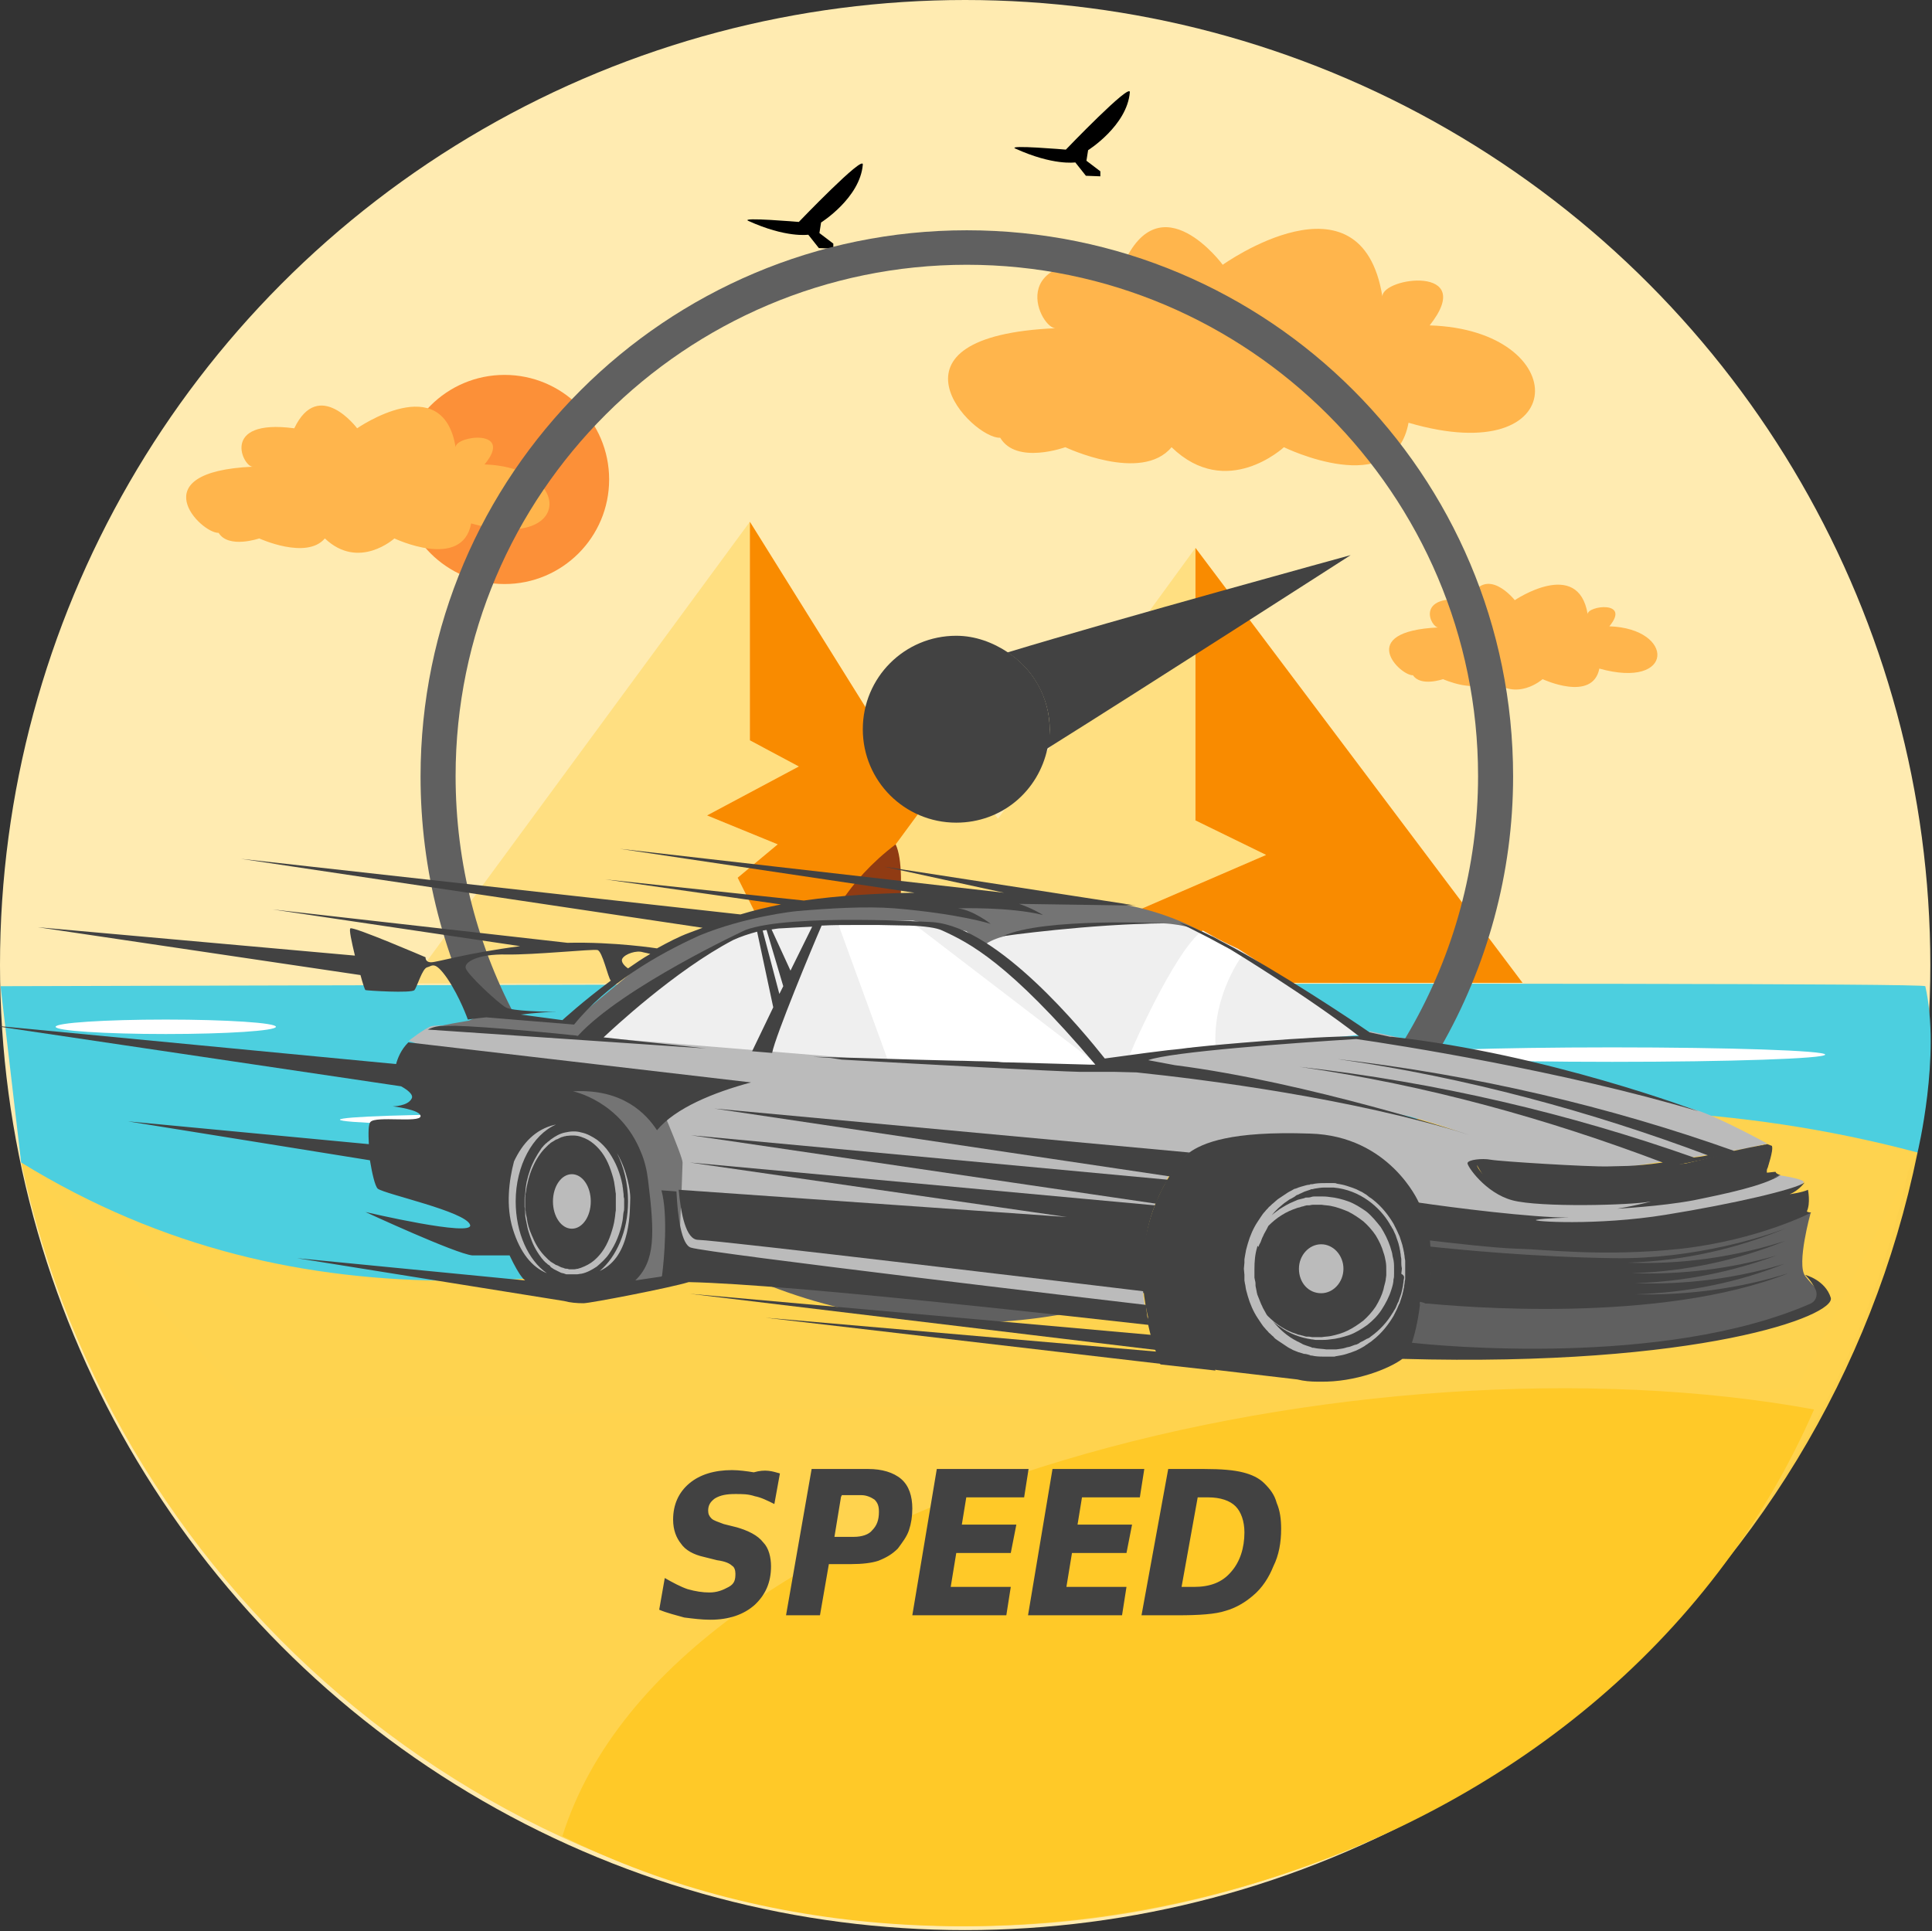 <?xml version="1.0" encoding="utf-8"?>
<!-- Generator: Adobe Illustrator 22.0.1, SVG Export Plug-In . SVG Version: 6.00 Build 0)  -->
<svg version="1.1" id="Layer_1" xmlns="http://www.w3.org/2000/svg" xmlns:xlink="http://www.w3.org/1999/xlink" x="0px" y="0px"
	 viewBox="0 0 347.3 347.2" style="enable-background:new 0 0 347.3 347.2;" xml:space="preserve">
<rect x="0" y="0" width="347.3" height="347.2" fill="#333333" stroke="none"/>
<style type="text/css">
	.st0{fill:#FFEBB1;}
	.st1{fill:#4CCFDF;}
	.st2{fill:#FFFFFF;}
	.st3{opacity:0.99;fill:#FFD34E;enable-background:new    ;}
	.st4{fill:#FFC928;}
	.st5{fill:#FFDF81;}
	.st6{fill:#F98B00;}
	.st7{fill:#903B13;}
	.st8{display:none;}
	.st9{fill:#FC9038;}
	.st10{fill:#FFB54C;}
	.st11{display:inline;fill:#BBBBBB;}
	.st12{display:inline;fill:url(#SVGID_1_);}
	.st13{display:inline;fill:#FFFFFF;}
	.st14{display:inline;}
	.st15{clip-path:url(#SVGID_3_);}
	.st16{fill:#2A3C46;}
	.st17{clip-path:url(#SVGID_5_);}
	.st18{fill:#606060;}
	.st19{display:inline;fill:#424242;}
	.st20{fill:#424242;}
	.st21{fill:#747474;}
	.st22{fill:#EFEFEF;}
	.st23{fill:#BBBBBB;}
</style>
<g id="Vector">
	<circle class="st0" cx="173.5" cy="173.5" r="173.5"/>
	<g id="sea">
		<path class="st1" d="M0.1,177.3c0,0,345-1,346,0c2.8,12.5-1.4,29.9-1.4,29.9l-21.6,42.3l-275.5,5.8L3.8,209L0.1,177.3z"/>
		<ellipse class="st2" cx="29.8" cy="184.6" rx="19.8" ry="1.3"/>
		<ellipse class="st2" cx="91.1" cy="201.3" rx="30" ry="1"/>
		<ellipse class="st2" cx="176.6" cy="189.6" rx="21" ry="1.3"/>
		<ellipse class="st2" cx="289.8" cy="189.6" rx="38.3" ry="1.3"/>
		<ellipse class="st2" cx="134.1" cy="211.1" rx="21.5" ry="1.3"/>
	</g>
	<path class="st3" d="M344.7,207.2c-16.2,79.4-86.5,139.1-170.6,139.1C90.5,346.3,20.7,287.5,3.8,209
		C105.9,271.7,213.6,172.3,344.7,207.2z"/>
	<path class="st4" d="M101.1,330.1c19.9-63.2,145.2-91.4,225-76.7C288.9,338.7,176.1,367.8,101.1,330.1z"/>
	<g id="mountains">
		<polygon class="st5" points="73.8,176.8 134.8,93.8 134.8,133.1 143.6,137.8 127.1,146.6 139.8,151.8 132.6,157.8 142.1,176.8 		
			"/>
		<polygon class="st6" points="143.6,176.8 166.6,144.8 134.8,93.8 134.8,133.1 143.6,137.8 127.1,146.6 139.8,151.8 132.6,157.8 
			142.1,176.8 		"/>
		<polygon class="st5" points="142.7,176.7 171.9,137 179.4,147.2 214.9,98.5 214.9,147.5 227.6,153.7 202.6,164.5 222.4,172.3 
			216.4,176.7 		"/>
		<polygon class="st6" points="273.7,176.7 214.9,98.5 214.9,147.5 227.6,153.7 202.6,164.5 222.4,172.3 216.4,176.7 		"/>
	</g>
	<path id="ship" class="st7" d="M144.7,186.1l2.1,2.9h27.8v-2.9h-13.9l-0.3-2.4h4.5l-0.3-1h5.6c0,0-0.4-12.3-8.6-20
		c0.5,5.5,0.8,12.4,0.8,12.4l-2,0.3c0,0,3.1-18.5,0.6-23.6c-17.4,13.2-16.4,31.6-16.4,31.6l14.9,0.3v2.5L144.7,186.1z"/>
	<path id="bird" class="st8" d="M165.5,103.7c-1.5-0.7,9.1,0.2,9.1,0.2s11.7-12.2,11.5-10.3c-0.5,6-7.5,10.4-7.5,10.4l-0.3,1.9
		l2.4,1.9v0.9l-2.6-0.1l-1.9-2.4C176.2,106.2,172.3,106.8,165.5,103.7z"/>
	<path id="bird_1_" d="M134.5,39.7c-1.5-0.7,9.1,0.2,9.1,0.2s11.7-12.2,11.5-10.3c-0.5,6-7.5,10.4-7.5,10.4l-0.3,1.9l2.5,1.9v0.9
		l-2.6-0.1l-1.9-2.4C145.2,42.2,141.3,42.8,134.5,39.7z"/>
	<path id="bird_2_" d="M182.5,26.7c-1.5-0.7,9.1,0.2,9.1,0.2s11.7-12.2,11.5-10.3c-0.5,6-7.5,10.4-7.5,10.4l-0.3,1.9l2.5,1.9v0.9
		l-2.6-0.1l-1.9-2.4C193.2,29.2,189.3,29.8,182.5,26.7z"/>
	<circle id="sun" class="st9" cx="90.7" cy="86.2" r="18.8"/>
	<path id="cloud" class="st10" d="M64.2,77c0,0,15.4-10.7,17.7,3.4c0-2.1,10.6-3.4,5.2,3.1c15.9,0.5,16,15.8-2.4,10.6
		c-1.6,8.5-13.8,2.7-13.8,2.7s-6.4,5.8-12.5,0c-3.3,3.9-11.8,0-11.8,0s-5.5,1.9-7.3-1c-3.2,0.1-14.2-11,6.2-11.9
		c-1.7,0.3-6.2-8.7,7.4-6.9C57.3,67.8,64.2,77,64.2,77z"/>
	<path id="cloud_1_" class="st10" d="M272.3,107.9c0,0,11.4-7.7,13.1,2.5c0-1.5,7.8-2.5,3.9,2.2c11.8,0.4,11.8,11.4-1.8,7.6
		c-1.2,6.1-10.2,1.9-10.2,1.9s-4.7,4.2-9.2,0c-2.5,2.8-8.7,0-8.7,0s-4,1.4-5.4-0.7c-2.3,0.1-10.5-7.9,4.6-8.6
		c-1.3,0.2-4.6-6.2,5.5-4.9C267.1,101.3,272.3,107.9,272.3,107.9z"/>
	<path id="cloud_2_" class="st10" d="M219.8,47.6c0,0,24.9-17.8,28.7,5.7c0-3.5,17.1-5.7,8.5,5.2c25.8,0.8,25.9,26.2-3.8,17.5
		c-2.6,14.1-22.4,4.4-22.4,4.4s-10.3,9.6-20.2,0c-5.4,6.5-19.1,0-19.1,0s-8.8,3.2-11.7-1.7c-5.1,0.2-22.9-18.3,10.1-19.7
		c-2.8,0.5-10.1-14.3,12-11.4C208.6,32.4,219.8,47.6,219.8,47.6z"/>
</g>
<g>
	<g>
		<g>
			<g>
				<g class="st8">
					<path class="st11" d="M251.6,168.2c4.5,11.9-2.3,27.3-2.3,27.3c1.1-26.7-22.7-40.3-11.2-82.4c4.7-17.2-5.3-26.7-5.3-26.7
						c2.8,11.4-4,14.8-13.2,30.1c-9.3,15.3-4.5,31.2-4.5,31.2c-16-17-9-41.5-4.4-55.7c4.7-14.2-1.8-23.3-1.8-23.3
						c2.8,16.5-21.6,40.3-38.4,12.5s4.3-46,4.3-46c-26.7,0.6-33,34.6-31.3,54.5c2.9,33-14.1,38.1-14.1,38.1
						c2.8-11.5-0.5-22.4-5.8-29c-5.2-6.4-12.5-8.5-12.5-8.5s16.1,19.9-7.8,63.1c-12.6,22.8,1.7,46,1.7,46c-11.4-8.5-20.5,0-20.5,0
						C99.8,210.2,89,238,107.2,263c10.6,14.5,22.3,22.7,34.3,27.5c-18.9-12-31.5-33.2-31.5-57.3c0-37.4,30.4-67.8,67.8-67.8
						s67.8,30.4,67.8,67.8c0,25-13.5,46.8-33.7,58.6c27.1-9.8,39.9-30.3,44.6-43.6C276.6,192.6,251.6,168.2,251.6,168.2z"/>
					<path class="st11" d="M245.7,233.3c0-37.4-30.4-67.8-67.8-67.8s-67.8,30.4-67.8,67.8c0,24.1,12.6,45.2,31.5,57.3
						c10.5,6.7,22.9,10.5,36.3,10.5c12.4,0,24.1-3.4,34.1-9.2C232.2,280.2,245.7,258.3,245.7,233.3z"/>
				</g>
				<g class="st8">
					
						<linearGradient id="SVGID_1_" gradientUnits="userSpaceOnUse" x1="174.409" y1="-364.983" x2="174.409" y2="-103.266" gradientTransform="matrix(1 0 0 -1 0 -68)">
						<stop  offset="0" style="stop-color:#FF7543"/>
						<stop  offset="0.607" style="stop-color:#FFD01F"/>
						<stop  offset="1" style="stop-color:#FFF900"/>
					</linearGradient>
					<path class="st12" d="M251.6,168.2c4.5,11.9-2.3,27.3-2.3,27.3c1.1-26.7-22.7-40.3-11.2-82.4c4.7-17.2-5.3-26.7-5.3-26.7
						c2.8,11.4-4,14.8-13.2,30.1c-9.3,15.3-4.5,31.2-4.5,31.2c-16-17-9-41.5-4.4-55.7c4.7-14.2-1.8-23.3-1.8-23.3
						c2.8,16.5-21.6,40.3-38.4,12.5s4.3-46,4.3-46c-26.7,0.6-33,34.6-31.3,54.5c2.9,33-14.1,38.1-14.1,38.1
						c2.8-11.5-0.5-22.4-5.8-29c-5.2-6.4-12.5-8.5-12.5-8.5s16.1,19.9-7.8,63.1c-12.6,22.8,1.7,46,1.7,46c-11.4-8.5-20.5,0-20.5,0
						C99.8,210.2,89,238,107.2,263c10.6,14.5,22.3,22.7,34.3,27.5c-18.9-12-31.5-33.2-31.5-57.3c0-37.4,30.4-67.8,67.8-67.8
						s67.8,30.4,67.8,67.8c0,25-13.5,46.8-33.7,58.6c27.1-9.8,39.9-30.3,44.6-43.6C276.6,192.6,251.6,168.2,251.6,168.2z"/>
					<path class="st13" d="M245.7,233.3c0-37.4-30.4-67.8-67.8-67.8s-67.8,30.4-67.8,67.8c0,24.1,12.6,45.2,31.5,57.3
						c10.5,6.7,22.9,10.5,36.3,10.5c12.4,0,24.1-3.4,34.1-9.2C232.2,280.2,245.7,258.3,245.7,233.3z"/>
				</g>
				<g class="st8">
					<g class="st14">
						<g>
							<g>
								<defs>
									<path id="SVGID_2_" d="M221.8,143.3c4.5,11.9-2.3,27.3-2.3,27.3c1.1-26.7-22.7-40.3-11.2-82.4C213,71,203,61.5,203,61.5
										c2.8,11.4-4,14.8-13.2,30.1c-9.3,15.3-4.5,31.2-4.5,31.2c-16-17-9-41.5-4.4-55.7c4.7-14.2-1.8-23.3-1.8-23.3
										c2.8,16.5-21.6,40.3-38.4,12.5s4.3-46,4.3-46c-26.7,0.6-33,34.6-31.3,54.5c2.9,33-14.1,38.1-14.1,38.1
										c2.8-11.5-0.5-22.4-5.8-29c-5.2-6.4-12.5-8.5-12.5-8.5s16.1,19.9-7.8,63.1c-12.6,22.8,1.7,46,1.7,46
										c-11.4-8.5-20.5,0-20.5,0c15.3,10.8,4.5,38.6,22.7,63.6c10.6,14.5,22.3,22.7,34.3,27.5c-18.9-12-31.5-33.2-31.5-57.3
										c0-37.4,30.4-67.8,67.8-67.8s67.8,30.4,67.8,67.8c0,25-13.5,46.8-33.7,58.6c27.1-9.8,39.9-30.3,44.6-43.6
										C246.8,167.7,221.8,143.3,221.8,143.3z"/>
								</defs>
								<clipPath id="SVGID_3_">
									<use xlink:href="#SVGID_2_"  style="overflow:visible;"/>
								</clipPath>
								<g class="st15">
									<path class="st16" d="M220.7,164.3c4.5,11.9-2.3,27.3-2.3,27.3c1.1-26.7-22.7-40.3-11.2-82.4c4.7-17.2-5.3-26.7-5.3-26.7
										c2.8,11.4-4,14.8-13.2,30.1c-9.3,15.3-4.5,31.2-4.5,31.2c-16-17-9-41.5-4.4-55.7S178,64.8,178,64.8
										c2.8,16.5-21.6,40.3-38.4,12.5s4.3-46,4.3-46c-26.7,0.6-33,34.6-31.3,54.5c2.9,33-14.1,38.1-14.1,38.1
										c2.8-11.5-0.5-22.4-5.8-29c-5.2-6.4-12.5-8.5-12.5-8.5s16.1,19.9-7.8,63.1c-12.6,22.8,1.7,46,1.7,46
										c-11.4-8.5-20.5,0-20.5,0c15.3,10.8,4.5,38.6,22.7,63.6c10.6,14.5,22.3,22.7,34.3,27.5c-18.9-12-31.5-33.2-31.5-57.3
										c0-37.4,30.4-67.8,67.8-67.8s67.8,30.4,67.8,67.8c0,25-13.5,46.8-33.7,58.6c27.1-9.8,39.9-30.3,44.6-43.6
										C245.7,188.7,220.7,164.3,220.7,164.3z"/>
								</g>
							</g>
						</g>
					</g>
					<g class="st14">
						<g>
							<g>
								<defs>
									<path id="SVGID_4_" d="M221.8,143.3c4.5,11.9-2.3,27.3-2.3,27.3c1.1-26.7-22.7-40.3-11.2-82.4C213,71,203,61.5,203,61.5
										c2.8,11.4-4,14.8-13.2,30.1c-9.3,15.3-4.5,31.2-4.5,31.2c-16-17-9-41.5-4.4-55.7c4.7-14.2-1.8-23.3-1.8-23.3
										c2.8,16.5-21.6,40.3-38.4,12.5s4.3-46,4.3-46c-26.7,0.6-33,34.6-31.3,54.5c2.9,33-14.1,38.1-14.1,38.1
										c2.8-11.5-0.5-22.4-5.8-29c-5.2-6.4-12.5-8.5-12.5-8.5s16.1,19.9-7.8,63.1c-12.6,22.8,1.7,46,1.7,46
										c-11.4-8.5-20.5,0-20.5,0c15.3,10.8,4.5,38.6,22.7,63.6c10.6,14.5,22.3,22.7,34.3,27.5c-18.9-12-31.5-33.2-31.5-57.3
										c0-37.4,30.4-67.8,67.8-67.8s67.8,30.4,67.8,67.8c0,25-13.5,46.8-33.7,58.6c27.1-9.8,39.9-30.3,44.6-43.6
										C246.8,167.7,221.8,143.3,221.8,143.3z"/>
								</defs>
								<clipPath id="SVGID_5_">
									<use xlink:href="#SVGID_4_"  style="overflow:visible;"/>
								</clipPath>
								<g class="st17">
									<path class="st16" d="M78,199.4c-4.4,11.6,2.2,26.4,2.2,26.4c-1.1-25.9,22-39.1,10.8-79.8c-4.6-16.7,5.2-25.9,5.2-25.9
										c-2.8,11,3.9,14.3,12.8,29.2c9,14.9,4.3,30.3,4.3,30.3c15.5-16.5,8.7-40.2,4.2-53.9c-4.5-13.8,1.8-22.6,1.8-22.6
										c-2.8,16,20.9,39.1,37.2,12.1s-4.2-44.6-4.2-44.6c25.8,0.5,32,33.5,30.3,52.8c-2.8,31.9,13.7,36.9,13.7,36.9
										c-2.7-11.1,0.5-21.7,5.6-28.1c5.1-6.2,12.1-8.3,12.1-8.3s-15.6,19.3,7.6,61.1c12.2,22.1-1.7,44.6-1.7,44.6
										c11-8.3,19.8,0,19.8,0c-14.9,10.5-4.4,37.4-22,61.6c-10.2,14.1-21.6,22-33.3,26.7c18.3-11.6-87.7-10.1-68.2,1.3
										C90,309.7,77.6,289.8,73,276.9C53.8,223.1,78,199.4,78,199.4z"/>
								</g>
							</g>
						</g>
					</g>
				</g>
			</g>
			<g>
				<g>
					<path class="st18" d="M173.8,41.4c-54.1,0-98.2,43.9-98.2,98.2c0,33.8,17,64.8,45.7,82.9c15.7,10,33.8,15.3,52.5,15.3
						c17.5,0,34.4-4.7,49.4-13.4c30.1-17.6,48.8-50,48.8-84.8C272,85.3,228.1,41.4,173.8,41.4z M173.8,231.4
						c-17.5,0-34.4-5-49.2-14.3c-26.8-17-42.7-46-42.7-77.6c0-50.7,41.3-91.9,91.9-91.9s91.9,41.3,91.9,91.9
						c0,32.6-17.5,63-45.7,79.5C206.3,227.2,190.2,231.4,173.8,231.4z"/>
				</g>
				<g class="st8">
					<path class="st19" d="M255.5,98.1c0-0.3,0-0.6-0.1-0.9c0-0.3,0-0.7-0.1-1c-0.1-0.7-0.1-1.6-0.3-2.4c-0.3-1.6-0.6-3.6-1-5.6
						c-0.9-4.2-2.3-9.2-4.7-14.5c-2.3-5.5-5.7-11.2-10.2-16.8c-4.6-5.6-10.2-10.9-17.1-15.4c-6.9-4.5-14.8-8-23.4-9.9
						c-4.3-1-8.8-1.6-13.2-1.7h-1.7H182h-1.7h-0.4h-0.1h-0.4h-0.7c-1.9,0.1-4.5,0.3-6.7,0.7c-9,1.3-17.8,4.5-25.7,9.2
						s-14.6,10.9-20.1,17.9c-5.3,7-9.2,15.1-11.5,23.1c-2.2,8-2.9,16.2-2.3,23.7c0.6,7.6,2.4,14.5,4.9,20.5s5.6,11.2,8.9,15.2
						c3.2,4.2,6.5,7.3,9.3,9.8c1.4,1.1,2.7,2.3,3.9,3c1.1,0.9,2.2,1.6,3,2.2c1.7,1,2.6,1.6,2.6,1.6s-0.9-0.6-2.4-1.9
						c-1.6-1.1-3.9-3-6.5-5.6s-5.6-6-8.5-10.2c-2.9-4.3-5.5-9.3-7.5-15.4c-2-5.9-3.3-12.6-3.2-19.7c-0.1-7,1.1-14.5,3.6-21.7
						c2.6-7.2,6.6-13.9,11.8-20c5.2-5.9,11.6-10.9,18.5-14.4c7-3.6,14.6-5.6,22.3-6.2c1-0.1,1.9-0.1,2.7-0.1c0.9,0,1.9,0,3,0h0.7
						h0.4h0.1c-0.3,0,0,0,0,0h0.1l1.4,0.1l1.4,0.1l1.4,0.1c3.7,0.4,7.3,1.1,10.6,2.2c6.9,2,12.9,5.5,18.1,9.3
						c5.2,3.9,9.3,8.5,12.5,13.1s5.5,9.2,6.9,13.4c1.4,4.2,2.3,8,2.7,11.2c0.3,1.6,0.3,3,0.4,4.2c0,0.6,0,1.1,0,1.6
						c0,0.3,0,0.4,0,0.7c0,0.1,0,0.4,0,0.7c0,2,0,3,0,3l9.9-0.3l9.9-0.3C255.6,101.1,255.6,100.1,255.5,98.1z"/>
				</g>
				<g>
					<path class="st20" d="M188.7,131.2c0,1.1-0.2,2.3-0.5,3.4c16.8-10.5,54.6-34.8,54.6-34.8s-42.3,11.6-61.7,17.5
						C185.8,120.3,188.7,125.6,188.7,131.2z"/>
					<path class="st20" d="M188.7,131.2c0-5.9-3-10.9-7.5-13.9c-2.7-1.8-5.9-3-9.3-3c-9.3,0-16.8,7.5-16.8,16.8s7.5,16.8,16.8,16.8
						c8.2,0,14.8-5.7,16.4-13.4C188.7,133.8,188.7,132.6,188.7,131.2z"/>
				</g>
			</g>
			<path class="st20" d="M140.2,264.9l-1,5.5c-1.2-0.6-2.4-1.2-3.5-1.4c-1.2-0.4-2.2-0.4-3.5-0.4c-1.6,0-2.7,0.2-3.7,0.8
				c-0.8,0.6-1.2,1.2-1.2,2.2c0,0.6,0.2,1,0.6,1.4c0.4,0.4,1.2,0.6,2.2,1l2.4,0.6c2,0.6,3.7,1.4,4.7,2.7c1,1,1.4,2.7,1.4,4.3
				c0,2.9-1,5.1-2.9,6.9c-2,1.8-4.7,2.7-8,2.7c-1.6,0-3.1-0.2-4.7-0.4c-1.4-0.4-3.1-0.8-4.5-1.4l1-5.7c1.4,0.8,2.9,1.6,4.1,2
				c1.4,0.4,2.7,0.6,3.9,0.6c1.4,0,2.4-0.4,3.5-1s1.2-1.4,1.2-2.4c0-0.6-0.2-1.2-0.6-1.4c-0.4-0.4-1.2-0.8-2.7-1l-2.4-0.6
				c-1.8-0.4-3.3-1.2-4.1-2.4c-0.8-1-1.4-2.4-1.4-4.3c0-2.7,1-4.9,2.9-6.5s4.5-2.4,7.7-2.4c1.2,0,2.7,0.2,3.9,0.4
				C137.6,264.1,138.8,264.5,140.2,264.9z M145.9,264.1h10.2c2.4,0,4.5,0.6,5.9,1.8c1.4,1.2,2,3.1,2,5.3c0,1.4-0.2,2.7-0.6,3.9
				s-1.2,2.2-2,3.3c-1,1-2,1.6-3.5,2.2c-1.2,0.4-2.9,0.6-4.9,0.6h-4l-1.6,9.2h-6.1L145.9,264.1z M151.2,269l-1.2,7.3h3.5
				c1.4,0,2.7-0.4,3.3-1.2c0.8-0.8,1.2-1.8,1.2-3.3c0-1-0.2-1.6-0.8-2.2c-0.6-0.4-1.4-0.8-2.4-0.8h-3.5v0.2H151.2z M168.4,264.1
				h16.5l-0.8,5.1h-10.4l-0.8,4.9h9.8l-1,5.1h-9.8l-1,6.1h10.8l-0.8,5.1H164L168.4,264.1z M189.2,264.1h16.5l-0.8,5.1h-10.4
				l-0.8,4.9h9.8l-1,5.1h-9.8l-1,6.1h10.8l-0.8,5.1h-16.9L189.2,264.1z M210,264.1h6.5c3.1,0,5.3,0.2,6.9,0.6c1.6,0.4,2.9,1,3.9,2
				s1.8,2,2.2,3.5c0.6,1.4,0.8,2.9,0.8,4.7c0,2.4-0.4,4.7-1.4,6.7c-0.8,2-2,3.9-3.7,5.3c-1.4,1.2-3.1,2.2-4.9,2.7
				c-1.8,0.6-4.7,0.8-8.6,0.8h-6.5L210,264.1z M215.3,269.2l-2.9,16.1h2.2c2.9,0,5.1-0.8,6.7-2.7c1.6-1.8,2.4-4.3,2.4-7.1
				c0-2-0.6-3.7-1.6-4.7s-2.7-1.6-4.9-1.6L215.3,269.2L215.3,269.2z"/>
		</g>
	</g>
</g>
<g id="car">
	<path id="XMLID_196_" class="st20" d="M318.4,207.3c0,0-0.4,1.4-0.7,2.7c-0.1,0.3-0.1,0.5-0.1,0.8c0,0.1,1.6-0.2,1.6-0.1
		c0,0.3,0.9,0.6,0.9,0.6l-0.6,0.4l-2.6,1l-18.3,2l-14.8,1.7l-10.5-0.6l-5.6-2.6l-2.6-4.4l25.1,1.2l12.7-0.8l6.3-1.5l8.5-2l0.8,0.3
		c0,0,0,0.4,0,0.5C318.5,206.5,318.4,207.3,318.4,207.3z"/>
	<path id="XMLID_195_" class="st21" d="M215.8,167.4c0,0-6-3.6-15.1-5s-21.1-0.5-21.3-0.7c-0.3-0.2-24.1,0.3-24.1,0.3l-19.9,2.6
		l-10.5,3l-10.6,6.6l-11.2,9.3l-2.3,0.4l-14.2-1.5l-2.3,1.1c0,0-5.6,0.9-6.6,1.3c-1,0.5,5.3,2.5,5.3,2.5l48.8,4.2l18.4-20.2h48
		l15.6,1.5L215.8,167.4z"/>
	<path id="XMLID_194_" class="st22" d="M198.4,191.8c0-0.7-5.7-7.6-5.7-7.6l-19-16.8l-9.6-1.9c0,0-18.9,0.4-19.1,0.3
		c-0.3,0-10.1,1.3-10.1,1.3l-8.9,4.7c0,0-19.7,12.3-21.3,15.6c-1.6,3.2,96,8.5,96,8.5L198.4,191.8z"/>
	<path id="XMLID_193_" class="st23" d="M273.5,209.2c0.1,0.2-8.7-0.4-8.7-0.4l0.6,1.9l3.7,3.3c0,0,4.5,1.9,4.6,1.8
		c0.1,0,15.7-0.1,15.7-0.1l18.7-2.1c0,0,7-0.8,7.1-0.8s3.5-1,3.5-1l1.2-0.5c0,0,4.8,0.7,4.3,1.3s-5.5,3-5.5,3l-24.3,5.3l-19.5,0.6
		l-11-1.7l-9.1-3.7l-21.9-8.7l-25.4,1.2l3,2.2c0,0-8.2,11.4-4,27.2l-58.8-8.2l-22.4-2.9l-4.7-6.7l-1.6-6.4c0,0-0.8-10-5-14.6
		c-5.1-4.1-12.1-3.4-12.1-3.4l-12.8-2.9l-15.6-5.8c0,0,2.8-2.2,4-2.6c1.2-0.3,4.5,0,4.5,0l34.1,2.7l37.8,3.1l32.3,1.3l19.7,0.2
		l8.6,0.3l36.3,8.2l7.3,1.9l5.6,1.6C263.8,203.9,272.4,206.7,273.5,209.2z"/>
	<polygon id="XMLID_192_" class="st2" points="150.6,165.9 159.6,190.6 197.7,191.7 164.4,166.2 	"/>
	<path id="XMLID_191_" class="st22" d="M245.7,185.9l-13.2-8.9l-9.9-6.4l-6.7-3.2c0,0-2.7-1.2-6.8-1.4c-4.1-0.1-16.5,0.6-16.5,0.6
		s-12.5,0.6-15.6,3.3l17.1,16.6l3.9,4.4L245.7,185.9z"/>
	<path id="XMLID_190_" class="st2" d="M223.6,171.4c0,0-5.6,7-5.1,16.7c0,0-15.5,2.3-15.7,2.3s8.4-19.7,13.4-23.1L223.6,171.4z"/>
	<ellipse id="XMLID_189_" class="st23" cx="238.1" cy="228" rx="19.6" ry="16.5"/>
	
		<ellipse id="XMLID_188_" transform="matrix(0.985 -0.171 0.171 0.985 -34.666 20.888)" class="st23" cx="104" cy="211.8" rx="16.5" ry="19.6"/>
	<path id="XMLID_187_" class="st21" d="M100.1,196.3c0.3,0,15.4,2.8,15.2,17c-0.2,14.3-4,17.8-4,17.8l10.6-2c0,0,0.8-18.9,0.8-20.1
		c0-1.2-5-12.7-5-12.7l-7.9-3.7L100.1,196.3z"/>
	<path id="XMLID_186_" class="st18" d="M325.5,218c0,0-2.6,9.3-1,11.4c1.6,2.1,3.1,3.2,3.1,3.2l-0.9,2.8c0,0-7.4,3-8,3
		s-20.2,3.5-20.2,3.5l-31.9,2.1l-13.7-1.4l2.6-9.1l0.9-10.4v-3.5l21.1,3.6l41.1-5.9l6-0.6l-0.7,1l0.6,0.3
		C324.6,218,325.5,218,325.5,218z"/>
	<path id="XMLID_185_" class="st20" d="M255,216.1c0,0-5.2-11.9-19.5-12.3c-14.3-0.5-19.3,1.7-21.7,3.4s-11.7,13.3-7.2,30.5l13,0.4
		l8.7-29.6l18.6,3l6.6,11l0.9,11.3l2.2,0.6C256.5,234.3,258.8,221.6,255,216.1z"/>
	<path id="XMLID_184_" class="st23" d="M317.7,205.6c0,0-8.8-4.8-12.7-6l-15.6-4.9l-43.2-9.3l-0.5,1l-9.6,0.2l-23.9,2.4l-10.1,1.9
		l24.6,4.2l26.6,5.6c0,0,16.7,4.3,19.5,8.3l17,1.2l15.5-2.3l8.4-1.4L317.7,205.6z"/>
	<g id="XMLID_121_">
		<path id="XMLID_181_" class="st20" d="M320,211.3c0,0-2.5,1-5.2,1.1c0,0,3.2-1,4.2-1.6c0,0-3.2,0.9-4,0.8
			c-0.8-0.2,1.1-1.5,2.7-1.5c0,0,1.2-3.5,0.8-4.1c0,0-18.4,6.1-33.2,5.4l0,0c10.9,0.1,33.6-5.9,32.4-5.7c-2.2,0.4-4.2,0.8-6,1.2
			c-22.5-8-46.4-13.6-71.3-16.5c23.2,3.3,45.8,9.5,66.6,17.3c-0.9,0.2-1.7,0.3-2.5,0.4c-22.4-7.9-46.1-13.5-70.9-16.3
			c23,3.3,44.7,9.4,65.3,17.2c-5.7,0.8-7.6,0.6-9.8,0.7c-3.6,0.1-19.5-0.9-21.1-1.2s-4.1,0-4.2,0.6c-0.1,0.5,3.2,5.4,8.1,6.7
			s21.4,0.9,24.9,0.2c0,0-2.4,0.7-6.1,1.3c0,0,7.8-0.4,13.7-1.5C310.3,214.6,317,213.2,320,211.3z M283.2,215.6
			c-0.5,0.3-9.9-0.4-12-0.9s-6.8-5.5-5.4-5.3s17.1,0.9,17.1,0.9C283.1,210.6,283.7,215.3,283.2,215.6z"/>
		<path id="XMLID_178_" class="st20" d="M94.4,215.5c0,0.5,0,0.7,0,0.7s0,0.3,0,0.7c0,0.2,0,0.5,0.1,0.9c0,0.3,0.1,0.8,0.2,1.2
			c0.1,0.9,0.4,2,0.9,3.1c0.5,1.2,1.1,2.4,2.2,3.6c0.1,0.1,0.3,0.3,0.4,0.4l0.2,0.2l0.2,0.2c0.2,0.1,0.3,0.3,0.5,0.4
			c0.2,0.1,0.3,0.2,0.5,0.3c0.1,0.1,0.2,0.1,0.3,0.2l0.3,0.1c0.2,0.1,0.4,0.2,0.6,0.3s0.4,0.1,0.6,0.2c0.2,0.1,0.4,0.1,0.6,0.1
			l0.3,0.1h0.3h0.3h0.2h0.1c0.2,0,0.5-0.1,0.7-0.1c0.2-0.1,0.4-0.1,0.6-0.2c0.8-0.3,1.6-0.7,2.3-1.3c0.7-0.6,1.3-1.3,1.8-2.1
			s0.9-1.7,1.2-2.6c0.3-0.9,0.6-1.9,0.7-2.8c0.1-0.5,0.1-1,0.2-1.5c0-0.2,0-0.5,0-0.7v-0.7v-0.8c0-0.3,0-0.5,0-0.8
			c-0.1-0.5-0.1-0.9-0.2-1.4c-0.1-1-0.4-1.9-0.7-2.8c-0.3-0.9-0.7-1.8-1.2-2.6s-1.1-1.5-1.8-2.1c-0.7-0.6-1.4-1-2.3-1.3
			c-0.8-0.3-1.7-0.3-2.5-0.2c-0.2,0-0.4,0.1-0.6,0.1c-0.2,0.1-0.4,0.1-0.6,0.2c-0.2,0.1-0.4,0.2-0.6,0.3l-0.3,0.1
			c-0.1,0.1-0.2,0.1-0.3,0.2c-0.2,0.1-0.3,0.2-0.5,0.3s-0.3,0.3-0.5,0.4l-0.2,0.2l-0.2,0.2c-0.1,0.1-0.3,0.3-0.4,0.4
			c-1,1.1-1.7,2.4-2.2,3.6c-0.5,1.2-0.7,2.2-0.9,3.1c-0.1,0.4-0.1,0.8-0.2,1.2C94.4,215,94.4,215.3,94.4,215.5z M99.4,216
			c0-2.7,1.5-4.9,3.4-4.9s3.4,2.2,3.4,4.9s-1.5,4.9-3.4,4.9S99.4,218.7,99.4,216z"/>
		<path id="XMLID_177_" class="st20" d="M209.4,166c-13.6,0.1-29.1,2.3-29.1,2.3C187.6,164.9,209.4,166,209.4,166z"/>
		<path id="XMLID_176_" class="st20" d="M207.8,242.7L124,232.6l83.1,7.4C207.3,241,207.6,241.9,207.8,242.7z"/>
		<path id="XMLID_172_" class="st20" d="M6.8,166.7l58,8.6c0.4,1.5,0.8,2.7,0.9,2.7c0.3,0.1,8.3,0.6,8.8,0s1.4-3.9,2.3-4.1
			c0.9-0.2,1.3-1.3,3.6,2c2.3,3.4,3.7,7.4,3.7,7.4s1.3-0.2,3.3-0.4l15.8,1.3c5.9-7.3,14.8-12.5,22.5-16c8.2-3.4,17.3-4.4,17.6-4.4
			c5.7-0.5,12.3-0.9,17.5-0.5c11.8,1,17.3,2.8,17.3,2.8s-3.2-2.5-5.9-2.8c0,0,9.3-0.3,15.3,1.2c0,0-1.9-1.2-4.3-2l20.5,0.3
			c-0.4,0-1-0.1-1.8-0.2l2.3,0.2l-45.3-7l21.6,4.7l-69.1-7.9l53,7.9c-6.7,0.1-13.6,0.5-19.9,1.4l-35.7-3.8l31.6,4.5
			c-2.5,0.5-5,1.1-7.3,1.8l-89.8-10l83,12.4c-0.8,0.3-1.6,0.6-2.4,0.9c-1.9,0.7-3.8,1.7-5.8,2.8l0,0c0,0-7.6-1.2-16.1-1l-53-6
			l44.5,6.6c-9.9,1.3-14.9,2.9-16,2.9s-1-0.9-1-0.9s-12.8-5.5-13.5-5.2c-0.3,0.1,0.2,2.4,0.8,4.9L6.8,166.7z M111.9,172.3
			c0.5-0.8,2.5-1.5,3.7-1.1c0.5,0.1,0.9,0.2,1.3,0.3c-1.4,0.8-2.7,1.7-4,2.6C112.3,173.7,111.5,172.9,111.9,172.3z M91,171.6
			c4.9,0.1,15.5-1,16.4-0.8s1.9,5,2.4,5.5l0,0c-5,3.7-8.7,7.1-8.7,7.1l-7.5-1c2.6-0.3,5.1-0.5,6.5-0.5c-2.1,0-8-0.1-9.2-0.8
			c-1.4-0.8-7-6-7.2-7.1C83.5,172.9,86,171.5,91,171.6z"/>
		<path id="XMLID_171_" class="st20" d="M100.8,181.8c0,0-0.3,0-0.7,0C100.4,181.8,100.6,181.8,100.8,181.8z"/>
		<path id="XMLID_166_" class="st20" d="M84.5,220.2c0.8,2.3-18.8-2.3-18.8-2.3s16.2,7.5,19.2,7.8c0.1,0,0.2,0,0.2,0
			c0.1,0,0.2,0,0.2,0h6.3c0.9,1.9,1.7,3.3,2.3,4c0.1,0.2,0.3,0.3,0.5,0.5l-41-4l48,7.7c1.1,0.3,2.3,0.4,3.5,0.4l0,0l0,0
			c1.2,0,15.7-2.8,18.9-3.8c18.9,0.4,72.6,6.6,82.7,7.7c-0.2-1.1-0.4-2.3-0.5-3.6c-7.8-0.9-78.8-9.3-81.8-10.3
			c-1.7-0.5-2.4-5.6-2.6-10.1l-2.7-0.2c1.2,4.3,0.5,12.4,0.1,15.4l-0.1,0.1l-4.7,0.7c3.6-3.5,3.5-8.3,2.3-18
			c-0.2-1.7-0.6-3.5-1.3-5.1c-3.7-9.2-12.2-10.9-12.2-10.9c9-0.5,13.2,4.1,15.1,7c3.3-4,10.2-6.8,16.9-8.6l-61.6-7.2
			c-1.3,1.3-1.9,2.8-2.2,3.9l-73.2-7l74.1,11c1.1,0.6,2.3,1.5,1.9,2.2c-0.7,1.4-3.4,1.4-3.4,1.4s5.1,0.6,5,1.8c-0.2,1.2-8-0.1-9,1
			c-0.4,0.4-0.4,2-0.3,4L23,201.6l43.5,7c0.4,2.4,0.9,4.6,1.4,5.1C69.2,214.7,83.7,217.8,84.5,220.2z M107.8,228.5
			c3-2.5,5.1-7.2,5.1-12.5c0-3.3-0.8-6.3-2-8.7c1.9,3.2,2.4,6.9,2.4,8C113.2,217.3,113.6,225.9,107.8,228.5z M98.6,227.4
			c-0.2-0.1-0.3-0.3-0.5-0.4l-0.2-0.2l-0.2-0.2c-0.1-0.2-0.3-0.3-0.4-0.5c-1-1.3-1.6-2.6-2-3.8c-0.2-0.6-0.4-1.2-0.5-1.7
			s-0.2-1-0.3-1.5c-0.1-0.4-0.1-0.9-0.1-1.2s0-0.6-0.1-0.9c0-0.5,0-0.7,0-0.7s0-0.3,0-0.7c0-0.2,0-0.5,0.1-0.9
			c0-0.3,0.1-0.8,0.1-1.2c0.1-0.4,0.1-0.9,0.3-1.5c0.1-0.5,0.3-1.1,0.5-1.7c0.4-1.2,1.1-2.5,2-3.8c0.1-0.2,0.3-0.3,0.4-0.5l0.2-0.2
			l0.2-0.2c0.2-0.1,0.3-0.3,0.5-0.4c0.2-0.1,0.3-0.3,0.5-0.4c0.7-0.5,1.5-1,2.5-1.2c0.9-0.2,1.9-0.3,2.9,0c1,0.2,1.9,0.7,2.8,1.3
			c0.8,0.6,1.6,1.4,2.2,2.3c0.6,0.9,1.1,1.8,1.5,2.8s0.7,2,0.9,3.1c0,0.3,0.1,0.5,0.1,0.8l0.1,0.8c0,0.3,0,0.5,0.1,0.8v0.8v0.8
			c0,0.3,0,0.5-0.1,0.8c-0.1,0.5-0.1,1.1-0.2,1.6c-0.2,1.1-0.5,2.1-0.9,3.1s-0.9,1.9-1.5,2.8c-0.6,0.9-1.4,1.6-2.2,2.3
			c-0.9,0.6-1.8,1.1-2.8,1.3c-0.3,0-0.5,0.1-0.8,0.1c-0.2,0-0.5,0-0.7,0h-0.2h-0.2h-0.4h-0.4l-0.3-0.1c-0.2-0.1-0.5-0.1-0.7-0.2
			c-0.2-0.1-0.4-0.2-0.6-0.3s-0.4-0.2-0.6-0.3l-0.3-0.2c-0.1-0.1-0.2-0.1-0.3-0.2C98.9,227.6,98.8,227.5,98.6,227.4z M92.4,208.8
			c1.5-3.2,3.8-5.8,7.4-6.6h0.1c-4.1,1.8-7.2,7.3-7.2,13.8c0,5.7,2.3,10.6,5.6,12.9c-2.7-1.1-4.8-3.7-6.1-7.9
			C90.9,216.8,91.5,212.2,92.4,208.8z"/>
		<path id="XMLID_165_" class="st20" d="M203.8,162.9h0.5C204.3,162.9,204.1,162.9,203.8,162.9z"/>
		<path id="XMLID_164_" class="st20" d="M208.7,245.2l-71.1-8.3l70.3,6.1C208.2,243.8,208.4,244.5,208.7,245.2z"/>
		<path id="XMLID_163_" class="st20" d="M321.5,228.9c-23.2,9.2-59.4,6-65.4,5.4c0.9-3.8,1.3-7.1,0.9-10.2
			c4.5,0.5,18.7,1.9,33.1,2.1c14.7,0.2,27.4-4,31-5.4c-8.6,3.6-18.3,5.9-28.5,6.2c9.9,0.4,19.5-1.1,28.3-3.9
			c-8.4,3.4-17.7,5.5-27.6,5.8c9.1,0.3,17.8-0.8,26.1-3.2c-7.9,2.9-16.4,4.7-25.5,5c9.4,0.3,18.4-0.9,26.9-3.5
			c-8.2,3.3-17.3,5.2-26.9,5.5C303.6,232.9,312.9,231.6,321.5,228.9z"/>
		<path id="XMLID_162_" class="st20" d="M212.4,208.7c-0.7,0.9-1.4,1.8-2.1,2.8l-81.9-12.2l85.4,7.9
			C213.3,207.7,212.8,208.2,212.4,208.7z"/>
		<path id="XMLID_161_" class="st20" d="M272.8,224.5c-3.9-0.1-12.5-1.1-15.9-1.5c-0.4-2.6-1.1-4.8-1.9-6.8
			c6.1,0.9,20.2,2.7,27.1,2.7c0,0-4.5,0.1-5.9,0.4c-1.4,0.3,10.9,1.1,23.2-0.9c12.4-2,23.4-4.6,25-5.8c0,0-1.1,1.5-2.7,2.1
			c0,0,2.3-0.3,3.3-0.8c0,0,0.5,2.4-0.2,3.9c0,0,0.3,0.2,0.8,0.2c0,0-9.4,4.9-23.4,6.5C288,226,277.7,224.6,272.8,224.5z"/>
		<path id="XMLID_160_" class="st20" d="M252.4,229.7c0,0.2-0.1,0.4-0.1,0.7c0,0.2-0.1,0.5-0.1,0.8c-0.1,0.3-0.1,0.6-0.2,0.9
			c-0.1,0.6-0.4,1.2-0.6,1.9c-0.2,0.3-0.3,0.7-0.5,1.1c-0.1,0.2-0.2,0.4-0.3,0.5c-0.1,0.2-0.2,0.4-0.3,0.5c-0.9,1.5-2.2,3-3.9,4.2
			c-0.2,0.2-0.4,0.3-0.7,0.4c-0.2,0.1-0.5,0.3-0.7,0.4c-0.2,0.1-0.5,0.2-0.7,0.4l-0.4,0.2l-0.4,0.1c-0.3,0.1-0.5,0.2-0.8,0.3
			s-0.6,0.1-0.8,0.2c-0.6,0.2-1.1,0.2-1.7,0.3c-0.1,0-0.3,0-0.4,0h-0.5h-0.5h-0.2h-0.2c-0.6-0.1-1.2-0.1-1.8-0.2l-0.5-0.1h-0.2
			l-0.2-0.1c-0.3-0.1-0.6-0.2-0.9-0.3c-0.3-0.1-0.6-0.2-0.9-0.4l-0.4-0.2c-0.1-0.1-0.3-0.1-0.4-0.2c-1.6-0.8-3.1-2.1-4.3-3.6
			c0.4,0.4,0.9,0.8,1.4,1.1c1.5,1.1,3.5,1.9,5.6,2.2c0.3,0,0.5,0.1,0.8,0.1h0.4h0.2h0.2c0.5,0,1.1,0,1.7-0.1
			c1.2-0.1,2.3-0.4,3.5-0.8c1.1-0.4,2.2-1.1,3.2-1.8c1-0.8,1.9-1.7,2.6-2.8c0.7-1.1,1.3-2.2,1.7-3.5c0.2-0.6,0.4-1.3,0.4-1.9
			c0.1-0.3,0.1-0.6,0.1-1v-0.5v-0.2v-0.1v-0.1l0,0c0,0,0,0,0-0.1c0-0.6,0-1.2-0.2-1.9c-0.1-0.3-0.1-0.7-0.2-1l-0.3-1
			c-0.4-1.2-1-2.4-1.7-3.5c-0.8-1-1.6-2-2.6-2.8c-1-0.7-2.1-1.4-3.2-1.8c-1.1-0.4-2.3-0.7-3.4-0.8c-0.6-0.1-1.1-0.1-1.7-0.1
			c-0.1,0-0.1,0-0.2,0h-0.2h-0.4c-0.3,0-0.5,0-0.8,0.1s-0.5,0.1-0.8,0.1c-0.1,0-0.3,0-0.4,0.1l-0.4,0.1c-0.3,0.1-0.5,0.1-0.8,0.2
			c-0.2,0.1-0.5,0.2-0.7,0.3c-1,0.4-1.8,0.9-2.6,1.4c-0.5,0.4-1,0.7-1.4,1.1c0.2-0.2,0.3-0.4,0.5-0.6c0.2-0.2,0.5-0.5,0.7-0.7
			s0.5-0.4,0.7-0.6c0.2-0.2,0.5-0.4,0.8-0.6c0.3-0.2,0.5-0.4,0.8-0.5c0.3-0.2,0.6-0.3,0.8-0.5c0.1-0.1,0.3-0.2,0.4-0.2l0.4-0.2
			c0.3-0.1,0.6-0.3,0.9-0.4c0.3-0.1,0.6-0.2,0.9-0.3l0.2-0.1h0.2l0.4-0.1c0.6-0.1,1.2-0.2,1.8-0.2h0.2h0.2h0.4h0.4
			c0.1,0,0.3,0,0.4,0c2.4,0.2,4.5,1.1,6.2,2.3s3,2.7,3.9,4.2c0.1,0.2,0.2,0.4,0.3,0.5c0.1,0.2,0.2,0.4,0.3,0.5
			c0.2,0.4,0.3,0.7,0.5,1.1c0.2,0.7,0.5,1.3,0.6,1.9c0.1,0.3,0.1,0.6,0.2,0.9c0,0.3,0.1,0.5,0.1,0.8c0,0.2,0.1,0.5,0.1,0.7
			s0,0.4,0,0.6c0,0.7,0.1,1,0.1,1s0,0.4-0.1,1C252.4,229.3,252.4,229.5,252.4,229.7z"/>
		<path id="XMLID_157_" class="st20" d="M226,224.2c-0.4,1.3-0.5,2.6-0.5,4v1c0,0.2,0,0.4,0,0.5l0.1,0.5c0.1,0.3,0.1,0.6,0.1,1
			l0.2,1c0,0.2,0.1,0.3,0.1,0.5l0.2,0.5l0.2,0.5c0.1,0.2,0.1,0.3,0.2,0.5c0.1,0.3,0.3,0.6,0.4,0.9l0.5,0.9c0.1,0.2,0.2,0.4,0.4,0.6
			c0.7,0.7,1.5,1.4,2.5,2c0.8,0.5,1.6,0.9,2.6,1.2c0.2,0.1,0.5,0.2,0.7,0.2c0.2,0.1,0.5,0.1,0.7,0.2l0.4,0.1c0.1,0,0.3,0,0.4,0
			c0.3,0,0.5,0.1,0.8,0.1s0.5,0,0.8,0h0.4h0.2h0.2c0.5-0.1,1.1-0.1,1.6-0.2c1-0.2,2.1-0.5,3.1-1s1.9-1.1,2.8-1.8
			c0.8-0.7,1.6-1.6,2.2-2.5c0.6-1,1.1-2,1.4-3.1c0.1-0.6,0.3-1.1,0.4-1.7c0-0.3,0.1-0.6,0.1-0.8v-0.4v-0.2v-0.1v-0.1l0,0l0,0
			c0-0.6,0-1.2-0.1-1.7s-0.2-1.1-0.4-1.6c-0.3-1.1-0.8-2.1-1.4-3.1c-0.6-0.9-1.4-1.8-2.2-2.5c-0.9-0.7-1.8-1.3-2.8-1.8
			c-1-0.4-2-0.8-3.1-1c-0.5-0.1-1-0.1-1.6-0.2h-0.2h-0.2h-0.4c-0.3,0-0.5,0-0.8,0s-0.5,0.1-0.7,0.1c-0.1,0-0.2,0-0.4,0l-0.4,0.1
			c-0.2,0.1-0.5,0.1-0.7,0.2c-0.2,0.1-0.5,0.1-0.7,0.2c-0.9,0.3-1.8,0.7-2.6,1.2c-1,0.6-1.8,1.3-2.5,2c-0.1,0.2-0.2,0.4-0.3,0.6
			l-0.5,0.9c-0.1,0.3-0.3,0.6-0.4,0.9c-0.1,0.3-0.2,0.6-0.4,0.9l-0.2,0.5C226.1,223.9,226,224,226,224.2z M233.5,228.1
			c0-2.4,1.8-4.4,4-4.4s4,2,4,4.4s-1.8,4.4-4,4.4C235.2,232.5,233.5,230.6,233.5,228.1z"/>
		<path id="XMLID_156_" class="st20" d="M207.6,216.7c-0.5,1.3-0.9,2.6-1.2,3.9c-0.5,2.3-0.8,4.7-0.8,7.1c0,0.7,0,1.1,0.1,1.8
			l0.1,0.9c0,0.3,0.1,0.6,0.1,0.9c0,0.3,0.1,0.6,0.1,0.9c-9.1-1.1-76.6-9.2-80.5-9.3c-2.2,0-3.1-4.7-3.5-9l69.8,4.9L124,209
			L207.6,216.7z"/>
		<path id="XMLID_126_" class="st20" d="M126.9,188.5c-5.9-0.7-12.3-1.3-18.4-2c1.5-1.4,12.8-12,23.3-17.5c1.3-0.6,2.8-1.1,4.3-1.5
			l2.9,13.6l-3.8,7.9l3.6,0.3c0.6-3.1,7.2-19,8.9-22.9c0.1,0,0.2,0,0.2,0c1.7-0.1,3.5-0.1,5.3-0.1h1.9c0.6,0,1.2,0,1.8,0h0.6
			c0.1,0,0.2,0,0.3,0s0.2,0,0.3,0l5,0.1l0,0c0.1,0,0.2,0,0.3,0c2.8,0.1,5,0.4,6,0.9c4.8,2.2,11.9,5.7,27.5,24.1c-0.3,0-0.7,0-1.2,0
			l-14.3-0.4c-0.6,0-1.3,0-2-0.1l-2.7-0.1c-1.5,0-3.1-0.1-4.6-0.1l-7.8-0.2c-6.6-0.2-13-0.4-18.2-0.5l3.2,0.2l2,0.3
			c15.9,0.9,38.2,2.1,42.8,2.2c3.7,0,5.4,0,6.2,0l4,0.1c12.5,1.3,39,4.7,59.7,11.2c0.3,0.1-29.1-9.5-52.8-12.5l-4.8-0.9
			c4-1.5,26.1-3.1,37.4-3.8c7,1,37.1,5.7,61.5,13c0,0-27.1-10.3-55.1-13.4c0.2,0,0.3,0,0.2,0c-0.2,0-0.3,0-0.5,0l-3.7-0.8
			c-3.6-2.5-16.4-11-26.1-16.1l0,0l0,0c-0.4-0.2-0.8-0.4-1.3-0.7l0,0l0,0c-0.4-0.2-0.7-0.4-1-0.5l0,0l0,0c-2.2-1.1-4.2-2-5.8-2.4
			l5.5,2.8l1.1,0.6l1.3,0.7l1.3,0.7c0,0,14,8.5,23.1,15.6l0,0c-9.3,0-27,1.7-27,1.7l-2.9,0.3c0,0-0.6,0.1-0.9,0.1l0,0l0,0
			c-1.3,0.2-3.5,0.4-3.5,0.4l-4,0.5l-7.4,1c-3.9-4.9-19.1-23.5-30.8-24.5h0.1c-0.1,0-25.8-1.6-33.9,1.4c0,0-22,10.2-30.1,19
			c-12.6-1.3-23.3-2.1-25.1-1.7c-0.7,0.1-1.3,0.3-1.9,0.6L126.9,188.5z M142.1,174.5l-3.4-7.4c0.7-0.1,1.2-0.2,1.7-0.2
			c1.6-0.1,3.6-0.2,5.6-0.3L142.1,174.5z M137.1,167.3c0.2,0,0.4-0.1,0.7-0.1l3,10.1l-0.7,1.4L137.1,167.3z"/>
		<path id="XMLID_123_" class="st20" d="M214.9,244.9c0.5,0.7,1.2,1.1,2.1,1.2l16.2,1.9c1.2,0.3,2.4,0.4,3.7,0.4h0.4h0.1
			c6.2,0.1,12.3-2.3,14.7-4.1c53.5,1.5,78-7.8,77-11s-4.6-4.1-4.6-4.1c1,1,1.6,2,1.9,2.7c0.4,1,0,2.1-1,2.5
			c-26.4,11.5-67.3,7.5-71.6,7c0.7-2,1.3-5,1.6-8.1c0.6-6.6-0.2-16-7.7-22.7c-2.6-2.1-6.4-4.3-11.7-4.9c-2.2-0.2-4.3-0.4-6.4-0.4
			c-3.4,0-6.7,0.5-9.9,1.8c-1.4,0.6-2.8,1.3-4.1,2.3c-0.3,0.4-0.5,0.7-0.8,1.1c-1,1.5-1.9,3.2-2.7,5c-0.4,0.9-0.7,1.9-1,2.8
			c-0.1,0.5-0.3,1-0.4,1.5c-0.1,0.5-0.2,1-0.3,1.5c-0.4,2-0.6,4.2-0.6,6.3c0,0.5,0,1.1,0,1.6v0.8c0,0.3,0,0.5,0.1,0.8
			c0.1,1,0.2,2.1,0.4,3.1c0.1,0.5,0.2,1,0.3,1.5s0.3,1,0.4,1.5c0.3,1,0.6,1.9,1,2.8c0.5,1.3,1.1,2.5,1.8,3.6l1.6,0.2l-1.5-0.1
			C214.3,244,214.6,244.5,214.9,244.9L214.9,244.9z M223.7,229.2l-0.1-1.1l0.1-1.1c0-0.2,0-0.4,0-0.6l0.1-0.6
			c0.1-0.4,0.1-0.7,0.2-1.1l0.3-1.1c0.4-1.4,1-2.8,1.8-4c0.2-0.3,0.4-0.6,0.6-0.9c0.2-0.3,0.4-0.6,0.7-0.9c0.2-0.3,0.5-0.5,0.7-0.8
			c0.3-0.2,0.5-0.5,0.8-0.7c0.3-0.3,0.6-0.5,0.8-0.7c0.3-0.2,0.6-0.4,0.9-0.6c0.3-0.2,0.6-0.4,0.9-0.6c0.3-0.2,0.6-0.3,0.9-0.5
			c0.2-0.1,0.3-0.2,0.5-0.2l0.5-0.2c0.3-0.1,0.6-0.2,1-0.3c0.3-0.1,0.7-0.2,1-0.2l0.2-0.1h0.3l0.5-0.1c0.7-0.1,1.3-0.1,1.9-0.1h0.1
			h0.1l0,0h0.1h0.2h0.5h0.5c0.2,0,0.3,0,0.5,0.1c0.6,0.1,1.2,0.2,1.8,0.4c0.3,0.1,0.6,0.2,0.9,0.3c0.3,0.1,0.5,0.2,0.8,0.3l0.4,0.2
			l0.4,0.2c0.3,0.1,0.5,0.3,0.7,0.4c0.2,0.1,0.5,0.3,0.7,0.5s0.5,0.3,0.7,0.5c1.7,1.3,2.9,2.9,3.8,4.4c0.1,0.2,0.2,0.4,0.3,0.6
			c0.1,0.2,0.2,0.4,0.3,0.6c0.2,0.4,0.3,0.7,0.5,1.1c0.2,0.7,0.5,1.4,0.6,2c0.1,0.3,0.1,0.6,0.2,0.9c0,0.3,0.1,0.5,0.1,0.8
			c0,0.2,0.1,0.5,0.1,0.7s0,0.4,0,0.6c0,0.7,0,1,0,1s0,0.4,0,1c0,0.2,0,0.4,0,0.6c0,0.2-0.1,0.4-0.1,0.7c0,0.2-0.1,0.5-0.1,0.8
			c-0.1,0.3-0.1,0.6-0.2,0.9c-0.1,0.6-0.4,1.3-0.6,2c-0.2,0.3-0.3,0.7-0.5,1.1c-0.1,0.2-0.2,0.4-0.3,0.6c-0.1,0.2-0.2,0.4-0.3,0.6
			c-0.9,1.5-2.1,3.1-3.8,4.4c-0.2,0.2-0.4,0.3-0.7,0.5c-0.2,0.2-0.5,0.3-0.7,0.5c-0.2,0.1-0.5,0.3-0.7,0.4l-0.4,0.2l-0.4,0.2
			c-0.3,0.1-0.5,0.2-0.8,0.3s-0.6,0.2-0.9,0.3c-0.6,0.2-1.2,0.3-1.8,0.4c-0.2,0-0.3,0.1-0.5,0.1h-0.5h-0.5h-0.2c0,0,0,0-0.1,0l0,0
			h-0.1h-0.1c-0.6,0-1.3,0-2-0.1l-0.5-0.1h-0.2l-0.2-0.1c-0.3-0.1-0.7-0.2-1-0.2c-0.3-0.1-0.6-0.2-1-0.3l-0.5-0.2
			c-0.2-0.1-0.3-0.1-0.5-0.2c-0.3-0.2-0.6-0.3-0.9-0.5c-0.3-0.2-0.6-0.4-0.9-0.6c-0.3-0.2-0.6-0.4-0.9-0.6c-0.3-0.2-0.6-0.4-0.8-0.7
			c-0.3-0.2-0.5-0.5-0.8-0.7c-0.2-0.3-0.5-0.5-0.7-0.8c-0.3-0.3-0.5-0.6-0.7-0.9c-0.2-0.3-0.4-0.6-0.6-0.9c-0.8-1.2-1.4-2.6-1.8-4
			l-0.3-1.1c-0.1-0.4-0.1-0.8-0.2-1.1l-0.1-0.6C223.7,229.6,223.7,229.4,223.7,229.2z"/>
		<path id="XMLID_122_" class="st20" d="M208.8,214.1c-0.4,0.7-0.7,1.5-1,2.3l-83.6-12.3l85.8,8
			C209.5,212.7,209.1,213.4,208.8,214.1z"/>
	</g>
	<path id="XMLID_120_" class="st20" d="M218.5,246.4l-9.9-1.1c0,0-2.1-5.5-2.3-7.9s6.1-2.4,6.1-2.4L218.5,246.4z"/>
</g>
</svg>
